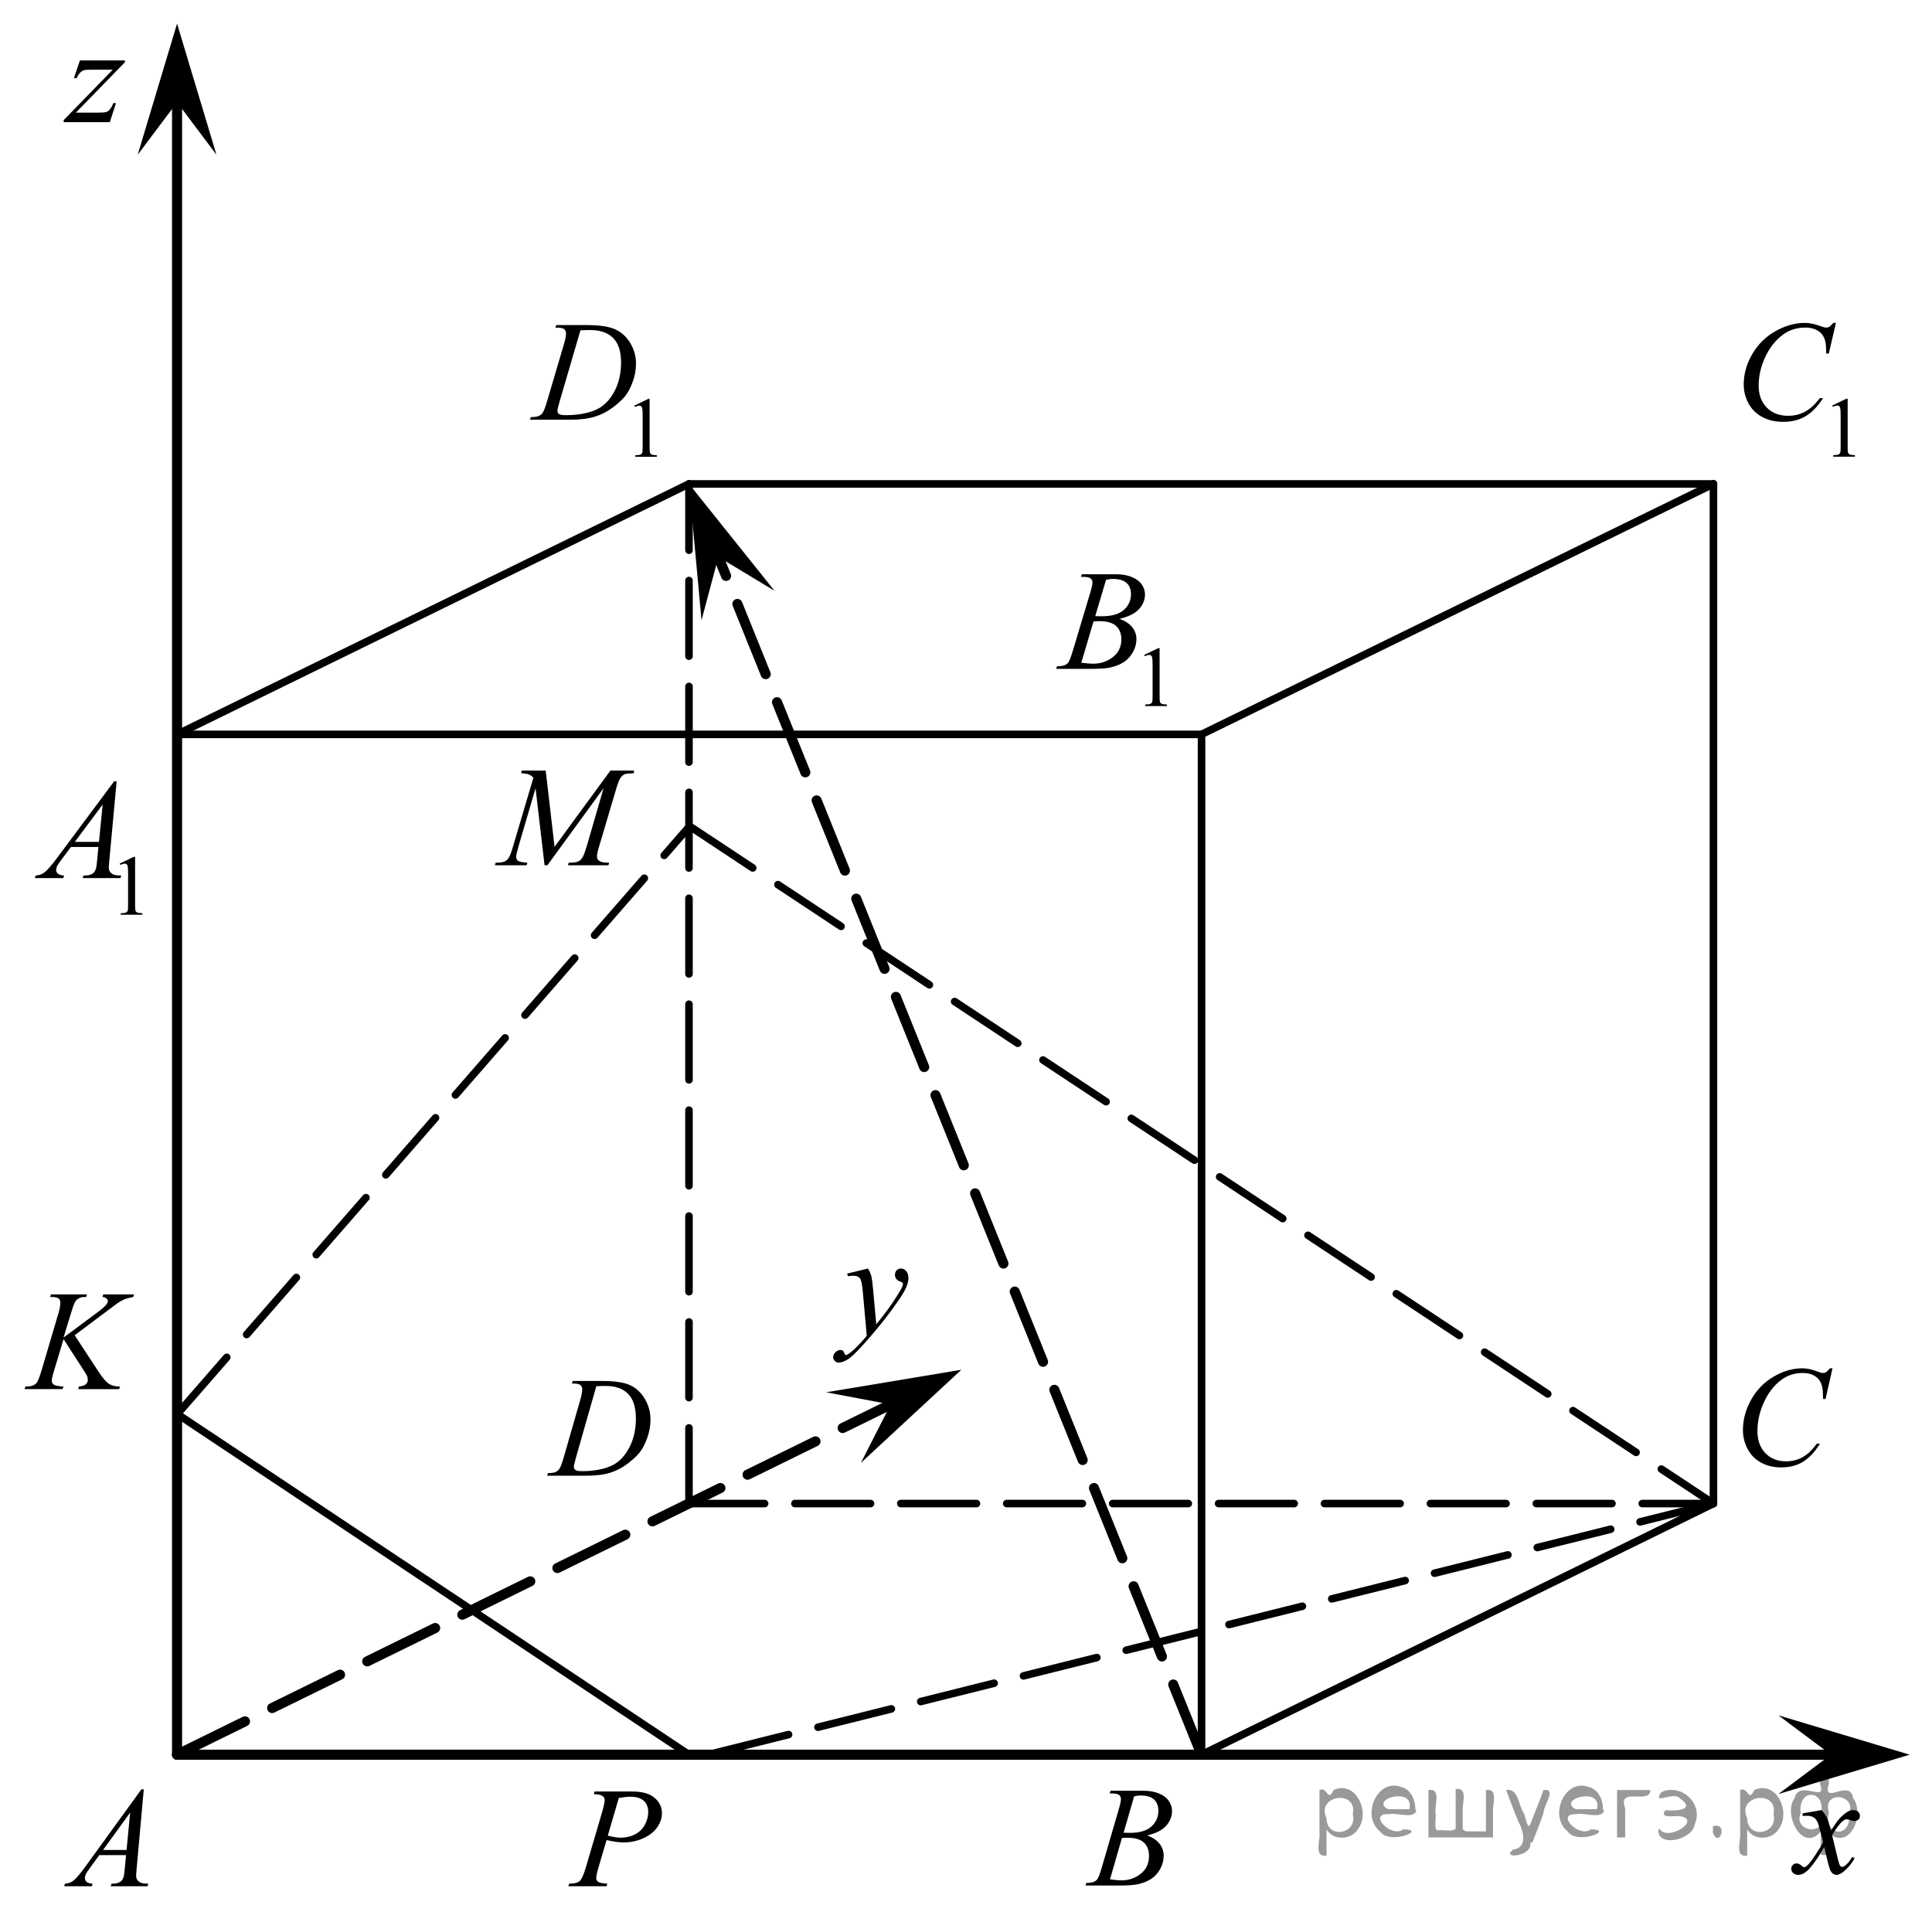 <?xml version="1.0" encoding="utf-8"?>
<!-- Generator: Adobe Illustrator 16.0.0, SVG Export Plug-In . SVG Version: 6.00 Build 0)  -->
<!DOCTYPE svg PUBLIC "-//W3C//DTD SVG 1.1//EN" "http://www.w3.org/Graphics/SVG/1.1/DTD/svg11.dtd">
<svg version="1.1" id="Слой_1" xmlns="http://www.w3.org/2000/svg" xmlns:xlink="http://www.w3.org/1999/xlink" x="0px" y="0px"
	 width="191.526px" height="189.553px" viewBox="0.394 -9.243 191.526 189.553"
	 enable-background="new 0.394 -9.243 191.526 189.553" xml:space="preserve">
<g>
	<g>
		<defs>
			<polygon id="SVGID_1_" points="1.044,84.24 18.025,84.24 18.025,63.635 1.044,63.635 1.044,84.24 			"/>
		</defs>
		<clipPath id="SVGID_2_">
			<use xlink:href="#SVGID_1_"  overflow="visible"/>
		</clipPath>
		<g clip-path="url(#SVGID_2_)">
			<path d="M12.26,76.365l1.388-0.668h0.139v4.748c0,0.314,0.013,0.511,0.04,0.588c0.027,0.078,0.082,0.138,0.167,0.179
				c0.084,0.041,0.255,0.065,0.513,0.07v0.153h-2.145v-0.153c0.269-0.005,0.443-0.028,0.521-0.068
				c0.078-0.04,0.133-0.094,0.164-0.161c0.031-0.068,0.046-0.271,0.046-0.607V77.41c0-0.409-0.014-0.672-0.042-0.788
				c-0.02-0.089-0.055-0.153-0.107-0.195c-0.052-0.041-0.114-0.062-0.188-0.062c-0.104,0-0.248,0.043-0.433,0.128L12.26,76.365z"/>
		</g>
		<g clip-path="url(#SVGID_2_)">
			<path d="M11.959,68.206l-0.723,7.803c-0.038,0.364-0.056,0.604-0.056,0.719c0,0.185,0.035,0.325,0.105,0.422
				c0.089,0.134,0.209,0.233,0.361,0.298s0.408,0.097,0.769,0.097L12.338,77.8H8.591l0.077-0.256H8.83
				c0.304,0,0.552-0.064,0.744-0.193c0.136-0.088,0.241-0.233,0.316-0.436c0.051-0.144,0.101-0.479,0.147-1.01l0.112-1.19H7.427
				l-0.968,1.294c-0.22,0.29-0.358,0.499-0.414,0.626S5.96,76.88,5.96,76.991c0,0.147,0.061,0.274,0.182,0.38
				c0.122,0.106,0.323,0.164,0.604,0.173L6.669,77.8H3.855l0.077-0.256c0.346-0.014,0.651-0.128,0.916-0.342
				c0.264-0.215,0.658-0.673,1.182-1.373l5.683-7.623H11.959z M10.57,70.51l-2.757,3.7h2.393L10.57,70.51z"/>
		</g>
	</g>
	<g>
		<defs>
			<polygon id="SVGID_3_" points="4.037,180.309 18.025,180.309 18.025,164.84 4.037,164.84 4.037,180.309 			"/>
		</defs>
		<clipPath id="SVGID_4_">
			<use xlink:href="#SVGID_3_"  overflow="visible"/>
		</clipPath>
		<g clip-path="url(#SVGID_4_)">
			<path d="M14.647,168.134l-0.703,7.811c-0.037,0.364-0.055,0.604-0.055,0.72c0,0.185,0.034,0.325,0.103,0.423
				c0.086,0.134,0.204,0.232,0.352,0.297c0.148,0.065,0.397,0.098,0.748,0.098l-0.075,0.256h-3.647l0.075-0.256h0.157
				c0.296,0,0.537-0.064,0.724-0.194c0.132-0.088,0.235-0.233,0.308-0.437c0.05-0.143,0.098-0.479,0.144-1.011l0.109-1.19h-2.65
				l-0.942,1.295c-0.214,0.29-0.349,0.499-0.403,0.626c-0.054,0.127-0.082,0.246-0.082,0.356c0,0.148,0.059,0.275,0.177,0.381
				c0.119,0.106,0.314,0.164,0.587,0.174l-0.075,0.256H6.759l0.075-0.256c0.337-0.015,0.634-0.129,0.892-0.343
				c0.257-0.215,0.641-0.673,1.15-1.375l5.533-7.63H14.647z M13.295,170.439l-2.685,3.704h2.329L13.295,170.439z"/>
		</g>
	</g>
	<g>
		<defs>
			<polygon id="SVGID_5_" points="52.312,139.62 67.537,139.62 67.537,124.149 52.312,124.149 52.312,139.62 			"/>
		</defs>
		<clipPath id="SVGID_6_">
			<use xlink:href="#SVGID_5_"  overflow="visible"/>
		</clipPath>
		<g clip-path="url(#SVGID_6_)">
			<path d="M57.089,127.908l0.082-0.257h2.951c1.249,0,2.175,0.146,2.777,0.437c0.602,0.291,1.082,0.749,1.441,1.375
				c0.359,0.625,0.539,1.296,0.539,2.011c0,0.614-0.104,1.211-0.31,1.79c-0.207,0.579-0.441,1.044-0.702,1.392
				c-0.261,0.349-0.662,0.733-1.203,1.153s-1.126,0.73-1.758,0.932c-0.632,0.2-1.42,0.301-2.365,0.301h-3.911l0.088-0.256
				c0.359-0.01,0.6-0.042,0.722-0.098c0.182-0.078,0.316-0.185,0.402-0.318c0.132-0.193,0.279-0.584,0.443-1.17l1.635-5.678
				c0.127-0.448,0.191-0.799,0.191-1.053c0-0.18-0.059-0.318-0.177-0.415c-0.118-0.098-0.35-0.146-0.695-0.146H57.089z
				 M59.508,128.171l-2.003,7.028c-0.15,0.526-0.225,0.852-0.225,0.977c0,0.073,0.024,0.146,0.072,0.215
				c0.048,0.068,0.112,0.115,0.194,0.138c0.118,0.042,0.309,0.063,0.572,0.063c0.713,0,1.375-0.075,1.986-0.225
				c0.611-0.15,1.112-0.373,1.502-0.669c0.554-0.429,0.997-1.02,1.329-1.772c0.332-0.752,0.498-1.608,0.498-2.568
				c0-1.085-0.254-1.892-0.763-2.42c-0.509-0.529-1.251-0.793-2.228-0.793C60.201,128.143,59.889,128.152,59.508,128.171z"/>
		</g>
	</g>
	<g>
		<defs>
			<polygon id="SVGID_7_" points="50.555,38.804 68.773,38.804 68.773,18.2 50.555,18.2 50.555,38.804 			"/>
		</defs>
		<clipPath id="SVGID_8_">
			<use xlink:href="#SVGID_7_"  overflow="visible"/>
		</clipPath>
		<g clip-path="url(#SVGID_8_)">
			<path d="M63.271,30.967l1.383-0.668h0.138v4.748c0,0.314,0.013,0.511,0.04,0.588c0.026,0.078,0.082,0.138,0.166,0.179
				s0.254,0.065,0.511,0.07v0.153h-2.137v-0.153c0.268-0.005,0.441-0.028,0.52-0.068s0.133-0.094,0.164-0.161
				c0.03-0.068,0.046-0.271,0.046-0.607v-3.035c0-0.409-0.014-0.672-0.042-0.788c-0.02-0.089-0.055-0.153-0.107-0.195
				c-0.052-0.041-0.114-0.062-0.186-0.062c-0.104,0-0.248,0.043-0.432,0.128L63.271,30.967z"/>
		</g>
		<g clip-path="url(#SVGID_8_)">
			<path d="M55.455,23.237l0.084-0.256h3.026c1.281,0,2.231,0.145,2.848,0.436c0.617,0.29,1.11,0.748,1.478,1.373
				c0.368,0.625,0.552,1.295,0.552,2.01c0,0.613-0.106,1.209-0.318,1.787c-0.212,0.579-0.452,1.043-0.72,1.391
				c-0.268,0.349-0.679,0.732-1.234,1.151c-0.554,0.42-1.155,0.73-1.803,0.931c-0.647,0.201-1.456,0.301-2.425,0.301h-4.012
				l0.091-0.256c0.368-0.009,0.615-0.041,0.741-0.097c0.187-0.078,0.324-0.185,0.413-0.318c0.135-0.193,0.287-0.583,0.454-1.169
				l1.677-5.672c0.13-0.447,0.196-0.798,0.196-1.051c0-0.181-0.061-0.318-0.182-0.415c-0.121-0.098-0.359-0.146-0.713-0.146H55.455z
				 M57.936,23.5l-2.055,7.021c-0.154,0.525-0.23,0.851-0.23,0.976c0,0.073,0.024,0.146,0.073,0.214
				c0.049,0.069,0.115,0.116,0.199,0.139c0.121,0.042,0.317,0.063,0.587,0.063c0.731,0,1.411-0.075,2.038-0.225
				c0.626-0.15,1.14-0.373,1.541-0.668c0.568-0.429,1.022-1.019,1.363-1.771c0.34-0.752,0.51-1.607,0.51-2.566
				c0-1.083-0.261-1.89-0.783-2.417c-0.522-0.528-1.284-0.792-2.286-0.792C58.646,23.472,58.327,23.481,57.936,23.5z"/>
		</g>
	</g>
	<g>
		<defs>
			<polygon id="SVGID_9_" points="170.333,38.804 187.312,38.804 187.312,18.2 170.333,18.2 170.333,38.804 			"/>
		</defs>
		<clipPath id="SVGID_10_">
			<use xlink:href="#SVGID_9_"  overflow="visible"/>
		</clipPath>
		<g clip-path="url(#SVGID_10_)">
			<path d="M182.032,30.957l1.388-0.668h0.139v4.748c0,0.314,0.013,0.511,0.04,0.588c0.026,0.078,0.082,0.138,0.166,0.179
				s0.255,0.065,0.513,0.07v0.153h-2.145v-0.153c0.27-0.005,0.442-0.028,0.521-0.068c0.078-0.04,0.133-0.094,0.164-0.161
				c0.03-0.068,0.046-0.271,0.046-0.607v-3.035c0-0.409-0.014-0.672-0.042-0.788c-0.02-0.089-0.056-0.153-0.107-0.195
				c-0.052-0.041-0.114-0.062-0.187-0.062c-0.104,0-0.248,0.043-0.434,0.128L182.032,30.957z"/>
		</g>
		<g clip-path="url(#SVGID_10_)">
			<path d="M182.397,22.766l-0.708,3.037h-0.253l-0.028-0.762c-0.023-0.276-0.077-0.522-0.161-0.739s-0.21-0.405-0.379-0.564
				c-0.168-0.159-0.381-0.283-0.638-0.373c-0.258-0.09-0.543-0.135-0.856-0.135c-0.837,0-1.569,0.226-2.196,0.678
				c-0.8,0.576-1.426,1.391-1.88,2.441c-0.374,0.867-0.562,1.745-0.562,2.636c0,0.908,0.27,1.634,0.807,2.175
				c0.538,0.542,1.237,0.813,2.099,0.813c0.649,0,1.229-0.144,1.736-0.43c0.507-0.285,0.979-0.726,1.413-1.32h0.33
				c-0.515,0.807-1.085,1.4-1.712,1.78c-0.627,0.381-1.378,0.571-2.252,0.571c-0.776,0-1.464-0.16-2.063-0.48
				c-0.599-0.321-1.055-0.771-1.368-1.353s-0.471-1.206-0.471-1.875c0-1.023,0.278-2.02,0.835-2.987
				c0.557-0.969,1.32-1.729,2.291-2.283s1.949-0.83,2.937-0.83c0.463,0,0.981,0.108,1.557,0.325
				c0.253,0.093,0.436,0.139,0.548,0.139s0.21-0.023,0.295-0.069c0.084-0.046,0.224-0.178,0.421-0.395H182.397z"/>
		</g>
	</g>
	<g>
		<defs>
			<polygon id="SVGID_11_" points="170.333,139.881 185.557,139.881 185.557,123.11 170.333,123.11 170.333,139.881 			"/>
		</defs>
		<clipPath id="SVGID_12_">
			<use xlink:href="#SVGID_11_"  overflow="visible"/>
		</clipPath>
		<g clip-path="url(#SVGID_12_)">
			<path d="M182.056,126.394l-0.688,3.042h-0.245l-0.027-0.763c-0.022-0.276-0.075-0.523-0.156-0.741
				c-0.082-0.217-0.205-0.405-0.368-0.564c-0.164-0.159-0.37-0.284-0.62-0.374s-0.527-0.135-0.831-0.135
				c-0.813,0-1.524,0.226-2.134,0.679c-0.776,0.577-1.385,1.393-1.826,2.445c-0.363,0.869-0.545,1.749-0.545,2.641
				c0,0.91,0.262,1.636,0.784,2.179s1.201,0.814,2.037,0.814c0.632,0,1.193-0.144,1.687-0.43s0.95-0.728,1.373-1.323h0.32
				c-0.5,0.808-1.054,1.402-1.663,1.784c-0.608,0.381-1.338,0.571-2.187,0.571c-0.755,0-1.423-0.16-2.004-0.481
				s-1.024-0.772-1.329-1.354c-0.304-0.582-0.456-1.208-0.456-1.878c0-1.025,0.271-2.023,0.811-2.993
				c0.541-0.97,1.282-1.732,2.226-2.286c0.942-0.555,1.893-0.832,2.852-0.832c0.449,0,0.954,0.108,1.513,0.326
				c0.245,0.092,0.422,0.139,0.531,0.139s0.204-0.023,0.286-0.069c0.082-0.047,0.218-0.178,0.409-0.396H182.056z"/>
		</g>
	</g>
	<g>
		<defs>
			<polygon id="SVGID_13_" points="102.604,63.505 119.585,63.505 119.585,42.899 102.604,42.899 102.604,63.505 			"/>
		</defs>
		<clipPath id="SVGID_14_">
			<use xlink:href="#SVGID_13_"  overflow="visible"/>
		</clipPath>
		<g clip-path="url(#SVGID_14_)">
			<path d="M113.823,55.677l1.388-0.668h0.139v4.748c0,0.314,0.013,0.511,0.04,0.588c0.026,0.078,0.082,0.138,0.166,0.179
				s0.255,0.065,0.513,0.07v0.153h-2.145v-0.153c0.27-0.005,0.442-0.028,0.521-0.068c0.078-0.04,0.133-0.094,0.164-0.161
				c0.03-0.068,0.046-0.271,0.046-0.607v-3.035c0-0.409-0.014-0.672-0.042-0.788c-0.02-0.089-0.056-0.153-0.107-0.195
				c-0.052-0.041-0.114-0.062-0.187-0.062c-0.104,0-0.248,0.043-0.434,0.128L113.823,55.677z"/>
		</g>
		<g clip-path="url(#SVGID_14_)">
			<path d="M107.545,47.937l0.098-0.256h3.396c0.57,0,1.079,0.088,1.525,0.263s0.781,0.42,1.003,0.733
				c0.223,0.313,0.334,0.646,0.334,0.996c0,0.539-0.198,1.026-0.593,1.463c-0.396,0.436-1.04,0.757-1.934,0.965
				c0.575,0.212,0.999,0.493,1.271,0.844c0.271,0.351,0.406,0.735,0.406,1.155c0,0.466-0.121,0.91-0.364,1.335
				c-0.243,0.424-0.556,0.754-0.937,0.989c-0.382,0.234-0.841,0.408-1.379,0.519c-0.384,0.078-0.982,0.117-1.796,0.117h-3.487
				l0.092-0.256c0.364-0.009,0.612-0.044,0.743-0.104c0.188-0.078,0.32-0.183,0.4-0.312c0.112-0.175,0.262-0.576,0.449-1.203
				l1.704-5.679c0.146-0.479,0.218-0.816,0.218-1.01c0-0.171-0.064-0.306-0.193-0.405c-0.128-0.099-0.373-0.148-0.732-0.148
				C107.69,47.944,107.616,47.942,107.545,47.937z M107.587,56.452c0.505,0.064,0.9,0.097,1.186,0.097
				c0.729,0,1.376-0.217,1.939-0.65c0.564-0.433,0.846-1.021,0.846-1.764c0-0.567-0.174-1.01-0.522-1.328s-0.911-0.477-1.688-0.477
				c-0.149,0-0.332,0.007-0.547,0.021L107.587,56.452z M108.969,51.832c0.304,0.009,0.524,0.014,0.66,0.014
				c0.973,0,1.696-0.209,2.171-0.626c0.475-0.418,0.712-0.939,0.712-1.567c0-0.475-0.145-0.845-0.435-1.109
				c-0.29-0.266-0.753-0.398-1.39-0.398c-0.168,0-0.383,0.028-0.646,0.083L108.969,51.832z"/>
		</g>
	</g>
	<g>
		<defs>
			<polygon id="SVGID_15_" points="105.597,180.245 119.585,180.245 119.585,164.774 105.597,164.774 105.597,180.245 			"/>
		</defs>
		<clipPath id="SVGID_16_">
			<use xlink:href="#SVGID_15_"  overflow="visible"/>
		</clipPath>
		<g clip-path="url(#SVGID_16_)">
			<path d="M110.393,168.533l0.096-0.257h3.306c0.556,0,1.051,0.088,1.485,0.264c0.436,0.176,0.761,0.42,0.978,0.733
				c0.216,0.314,0.324,0.646,0.324,0.997c0,0.54-0.192,1.028-0.577,1.465s-1.013,0.758-1.882,0.966
				c0.56,0.213,0.972,0.494,1.236,0.845c0.264,0.351,0.396,0.736,0.396,1.156c0,0.467-0.118,0.912-0.354,1.337
				c-0.237,0.425-0.541,0.755-0.912,0.99s-0.818,0.408-1.342,0.519c-0.374,0.079-0.956,0.118-1.749,0.118h-3.395l0.089-0.256
				c0.355-0.01,0.597-0.044,0.725-0.104c0.182-0.078,0.312-0.182,0.389-0.312c0.109-0.175,0.255-0.577,0.438-1.205l1.659-5.685
				c0.142-0.479,0.212-0.816,0.212-1.011c0-0.171-0.063-0.306-0.188-0.405c-0.125-0.099-0.363-0.148-0.714-0.148
				C110.535,168.54,110.461,168.538,110.393,168.533z M110.434,177.056c0.492,0.064,0.877,0.097,1.154,0.097
				c0.711,0,1.34-0.217,1.889-0.65s0.823-1.022,0.823-1.766c0-0.568-0.17-1.011-0.509-1.33c-0.34-0.318-0.887-0.478-1.643-0.478
				c-0.146,0-0.323,0.007-0.533,0.021L110.434,177.056z M111.78,172.431c0.296,0.009,0.51,0.014,0.642,0.014
				c0.947,0,1.652-0.209,2.114-0.627s0.693-0.94,0.693-1.568c0-0.476-0.142-0.846-0.424-1.111s-0.732-0.398-1.352-0.398
				c-0.164,0-0.374,0.028-0.629,0.084L111.78,172.431z"/>
		</g>
	</g>
	<g>
		<defs>
			<polygon id="SVGID_17_" points="0.394,131.039 17.375,131.039 17.375,115.57 0.394,115.57 0.394,131.039 			"/>
		</defs>
		<clipPath id="SVGID_18_">
			<use xlink:href="#SVGID_17_"  overflow="visible"/>
		</clipPath>
		<g clip-path="url(#SVGID_18_)">
			<path d="M7.795,123.12l2.357,3.594c0.421,0.638,0.769,1.045,1.045,1.223c0.276,0.178,0.638,0.267,1.087,0.267l-0.077,0.256H8.153
				l0.063-0.256c0.323-0.032,0.551-0.108,0.684-0.229s0.2-0.257,0.2-0.409c0-0.138-0.023-0.272-0.07-0.401
				c-0.038-0.092-0.173-0.318-0.407-0.679l-1.929-2.984L5.76,126.61c-0.154,0.498-0.231,0.833-0.231,1.004
				c0,0.176,0.065,0.31,0.196,0.401c0.131,0.093,0.454,0.155,0.968,0.188l-0.112,0.256h-3.76l0.091-0.256
				c0.365-0.01,0.61-0.042,0.736-0.098c0.187-0.083,0.325-0.188,0.414-0.318c0.122-0.189,0.271-0.581,0.449-1.177l1.677-5.671
				c0.126-0.434,0.189-0.782,0.189-1.046c0-0.185-0.06-0.325-0.179-0.422c-0.119-0.098-0.352-0.146-0.698-0.146H5.36l0.084-0.257
				h3.571l-0.07,0.257c-0.294-0.005-0.514,0.027-0.659,0.097c-0.201,0.097-0.349,0.222-0.442,0.374
				c-0.094,0.152-0.232,0.533-0.414,1.143l-0.737,2.409l3.382-2.514c0.449-0.332,0.744-0.595,0.884-0.789
				c0.084-0.12,0.126-0.229,0.126-0.325c0-0.083-0.043-0.164-0.13-0.242c-0.086-0.079-0.219-0.13-0.396-0.152l0.07-0.257h3.045
				l-0.063,0.257c-0.332,0.055-0.611,0.128-0.838,0.218c-0.227,0.09-0.459,0.214-0.698,0.37c-0.07,0.047-0.526,0.389-1.368,1.025
				L7.795,123.12z"/>
		</g>
	</g>
	<g>
		<defs>
			<polygon id="SVGID_19_" points="54.264,180.309 68.643,180.309 68.643,164.84 54.264,164.84 54.264,180.309 			"/>
		</defs>
		<clipPath id="SVGID_20_">
			<use xlink:href="#SVGID_19_"  overflow="visible"/>
		</clipPath>
		<g clip-path="url(#SVGID_20_)">
			<path d="M59.332,168.347h3.749c0.983,0,1.718,0.209,2.205,0.627s0.73,0.927,0.73,1.527c0,0.475-0.154,0.937-0.463,1.385
				c-0.309,0.447-0.768,0.811-1.376,1.09s-1.266,0.419-1.973,0.419c-0.44,0-1-0.078-1.678-0.235l-0.758,2.563
				c-0.178,0.609-0.267,1.011-0.267,1.204c0,0.148,0.063,0.271,0.189,0.367c0.126,0.097,0.428,0.159,0.906,0.188l-0.07,0.256h-3.784
				l0.078-0.256c0.496,0,0.841-0.085,1.035-0.253c0.194-0.169,0.404-0.634,0.628-1.396l1.573-5.346
				c0.187-0.642,0.281-1.07,0.281-1.287c0-0.162-0.066-0.296-0.2-0.402c-0.133-0.105-0.427-0.171-0.881-0.193L59.332,168.347z
				 M60.645,172.724c0.529,0.134,0.955,0.2,1.278,0.2c0.51,0,0.975-0.104,1.394-0.312s0.747-0.52,0.983-0.935
				c0.236-0.416,0.354-0.847,0.354-1.295c0-0.466-0.145-0.836-0.436-1.107c-0.29-0.272-0.73-0.409-1.32-0.409
				c-0.318,0-0.704,0.039-1.158,0.118L60.645,172.724z"/>
		</g>
	</g>
	<g>
		<defs>
			<polygon id="SVGID_21_" points="47.302,79.104 66.951,79.104 66.951,63.635 47.302,63.635 47.302,79.104 			"/>
		</defs>
		<clipPath id="SVGID_22_">
			<use xlink:href="#SVGID_21_"  overflow="visible"/>
		</clipPath>
		<g clip-path="url(#SVGID_22_)">
			<path d="M54.491,67.141l0.879,7.561l5.537-7.561h2.329v0.256c-0.506,0.032-0.804,0.064-0.894,0.097
				c-0.155,0.061-0.296,0.181-0.425,0.36c-0.129,0.18-0.269,0.526-0.419,1.039l-1.766,5.954c-0.104,0.347-0.155,0.619-0.155,0.817
				c0,0.18,0.063,0.316,0.19,0.408c0.178,0.134,0.459,0.201,0.844,0.201h0.169l-0.063,0.256h-4.017l0.07-0.256h0.19
				c0.356,0,0.628-0.051,0.816-0.152c0.146-0.074,0.275-0.214,0.391-0.419c0.115-0.205,0.275-0.661,0.482-1.367l1.576-5.442
				L54.66,76.53h-0.281l-0.894-7.637l-1.703,5.809c-0.146,0.494-0.218,0.827-0.218,0.997c0,0.171,0.063,0.302,0.19,0.392
				c0.127,0.09,0.434,0.151,0.922,0.184l-0.078,0.256h-3.145l0.077-0.256h0.19c0.464,0,0.8-0.115,1.006-0.347
				c0.15-0.166,0.307-0.525,0.471-1.08l2.076-7c-0.155-0.157-0.303-0.264-0.443-0.318c-0.141-0.056-0.401-0.1-0.781-0.132
				l0.071-0.256H54.491z"/>
		</g>
	</g>
	<g>
		<defs>
			<polygon id="SVGID_23_" points="4.037,5.46 15.813,5.46 15.813,-6.175 4.037,-6.175 4.037,5.46 			"/>
		</defs>
		<clipPath id="SVGID_24_">
			<use xlink:href="#SVGID_23_"  overflow="visible"/>
		</clipPath>
		<g clip-path="url(#SVGID_24_)">
			<path d="M8.316-3.25h4.462v0.174L7.915,1.923h2.059c0.487,0,0.796-0.019,0.928-0.056s0.252-0.115,0.362-0.235
				c0.11-0.121,0.233-0.338,0.369-0.653h0.26l-0.612,1.889H6.707V2.666l4.863-4.999H9.545c-0.426,0-0.684,0.012-0.773,0.034
				C8.641-2.271,8.511-2.198,8.382-2.08S8.121-1.767,7.985-1.493H7.718L8.316-3.25z"/>
		</g>
	</g>
	<g>
		<defs>
			<polygon id="SVGID_25_" points="175.407,180.309 187.182,180.309 187.182,167.439 175.407,167.439 175.407,180.309 			"/>
		</defs>
		<clipPath id="SVGID_26_">
			<use xlink:href="#SVGID_25_"  overflow="visible"/>
		</clipPath>
		<g clip-path="url(#SVGID_26_)">
			<path d="M180.968,170.191c0.229,0.239,0.402,0.479,0.52,0.719c0.085,0.166,0.223,0.602,0.415,1.307l0.618-0.912
				c0.164-0.222,0.363-0.433,0.598-0.633s0.44-0.338,0.618-0.411c0.112-0.046,0.236-0.069,0.373-0.069
				c0.201,0,0.361,0.053,0.48,0.159c0.12,0.105,0.18,0.234,0.18,0.387c0,0.176-0.035,0.295-0.105,0.359
				c-0.131,0.115-0.281,0.173-0.45,0.173c-0.098,0-0.203-0.021-0.315-0.062c-0.221-0.074-0.368-0.111-0.443-0.111
				c-0.112,0-0.246,0.064-0.4,0.193c-0.29,0.24-0.637,0.703-1.04,1.39l0.576,2.378c0.089,0.364,0.164,0.582,0.225,0.653
				c0.062,0.071,0.122,0.107,0.184,0.107c0.098,0,0.213-0.053,0.344-0.159c0.258-0.212,0.478-0.488,0.661-0.829l0.245,0.124
				c-0.295,0.544-0.67,0.995-1.124,1.354c-0.258,0.203-0.476,0.305-0.653,0.305c-0.263,0-0.471-0.146-0.626-0.436
				c-0.098-0.18-0.302-0.954-0.611-2.322c-0.73,1.248-1.316,2.053-1.757,2.412c-0.286,0.23-0.563,0.346-0.829,0.346
				c-0.188,0-0.358-0.067-0.513-0.2c-0.113-0.102-0.169-0.237-0.169-0.408c0-0.152,0.052-0.278,0.154-0.38
				c0.104-0.102,0.229-0.152,0.38-0.152c0.149,0,0.309,0.073,0.478,0.221c0.122,0.106,0.216,0.159,0.281,0.159
				c0.057,0,0.129-0.036,0.218-0.11c0.221-0.175,0.521-0.553,0.899-1.134c0.38-0.58,0.628-1,0.745-1.258
				c-0.29-1.12-0.447-1.712-0.471-1.776c-0.108-0.3-0.248-0.512-0.422-0.637c-0.173-0.124-0.429-0.187-0.766-0.187
				c-0.108,0-0.232,0.005-0.373,0.014v-0.248L180.968,170.191z"/>
		</g>
	</g>
	<g>
		<defs>
			<polygon id="SVGID_27_" points="80.418,129.219 93.496,129.219 93.496,113.75 80.418,113.75 80.418,129.219 			"/>
		</defs>
		<clipPath id="SVGID_28_">
			<use xlink:href="#SVGID_27_"  overflow="visible"/>
		</clipPath>
		<g clip-path="url(#SVGID_28_)">
			<path d="M86.439,116.505c0.159,0.268,0.269,0.519,0.33,0.751c0.061,0.233,0.122,0.691,0.183,1.375l0.309,3.406
				c0.281-0.332,0.688-0.858,1.222-1.578c0.257-0.351,0.576-0.829,0.955-1.434c0.229-0.369,0.37-0.628,0.421-0.775
				c0.028-0.074,0.042-0.15,0.042-0.229c0-0.051-0.017-0.093-0.049-0.125s-0.118-0.07-0.256-0.114s-0.253-0.124-0.344-0.242
				c-0.091-0.117-0.137-0.253-0.137-0.405c0-0.188,0.056-0.341,0.168-0.457c0.112-0.115,0.253-0.173,0.421-0.173
				c0.206,0,0.381,0.084,0.527,0.253c0.145,0.169,0.218,0.4,0.218,0.696c0,0.364-0.126,0.781-0.379,1.249
				c-0.253,0.469-0.74,1.188-1.461,2.157s-1.595,2.026-2.62,3.171c-0.707,0.79-1.231,1.287-1.573,1.492
				c-0.342,0.206-0.634,0.309-0.878,0.309c-0.145,0-0.273-0.055-0.383-0.163s-0.165-0.234-0.165-0.377
				c0-0.18,0.076-0.344,0.228-0.492c0.152-0.147,0.317-0.221,0.496-0.221c0.093,0,0.171,0.021,0.231,0.062
				c0.038,0.023,0.079,0.089,0.123,0.197s0.085,0.182,0.123,0.219c0.023,0.022,0.051,0.034,0.084,0.034
				c0.028,0,0.078-0.022,0.147-0.069c0.258-0.156,0.558-0.406,0.899-0.747c0.449-0.453,0.782-0.822,0.997-1.108l-0.393-4.39
				c-0.066-0.725-0.164-1.166-0.295-1.322c-0.131-0.157-0.352-0.236-0.661-0.236c-0.098,0-0.274,0.015-0.526,0.042l-0.063-0.256
				L86.439,116.505z"/>
		</g>
	</g>
	<g>
		<defs>
			<rect id="SVGID_29_" x="0.641" y="-9.243" width="191.279" height="189.229"/>
		</defs>
		<clipPath id="SVGID_30_">
			<use xlink:href="#SVGID_29_"  overflow="visible"/>
		</clipPath>
		<g clip-path="url(#SVGID_30_)">
		</g>
	</g>
	
		<line fill="none" stroke="#000000" stroke-linecap="round" stroke-linejoin="round" stroke-miterlimit="8" stroke-dasharray="7.5,3" x1="17.947" y1="164.697" x2="88.687" y2="129.98"/>
	<polygon fill-rule="evenodd" clip-rule="evenodd" points="88.687,129.98 82.294,128.772 95.695,126.541 85.736,135.773 
		88.687,129.98 	"/>
	
		<line fill="none" stroke="#000000" stroke-linecap="round" stroke-linejoin="round" stroke-miterlimit="8" x1="17.947" y1="164.697" x2="181.901" y2="164.697"/>
	<polygon fill-rule="evenodd" clip-rule="evenodd" points="181.901,164.696 176.696,160.796 189.707,164.697 176.696,168.595 
		181.901,164.696 	"/>
	
		<line fill="none" stroke="#000000" stroke-width="0.75" stroke-linecap="round" stroke-linejoin="round" stroke-miterlimit="8" x1="119.506" y1="164.697" x2="170.254" y2="139.802"/>
	
		<line fill="none" stroke="#000000" stroke-width="0.75" stroke-linecap="round" stroke-linejoin="round" stroke-miterlimit="8" stroke-dasharray="7.5,3" x1="68.695" y1="139.802" x2="170.254" y2="139.802"/>
	
		<line fill="none" stroke="#000000" stroke-width="0.75" stroke-linecap="round" stroke-linejoin="round" stroke-miterlimit="8" x1="17.947" y1="63.556" x2="68.695" y2="38.726"/>
	
		<line fill="none" stroke="#000000" stroke-width="0.75" stroke-linecap="round" stroke-linejoin="round" stroke-miterlimit="8" x1="17.947" y1="63.556" x2="119.506" y2="63.556"/>
	
		<line fill="none" stroke="#000000" stroke-width="0.75" stroke-linecap="round" stroke-linejoin="round" stroke-miterlimit="8" x1="119.506" y1="63.556" x2="170.254" y2="38.726"/>
	
		<line fill="none" stroke="#000000" stroke-width="0.75" stroke-linecap="round" stroke-linejoin="round" stroke-miterlimit="8" x1="68.695" y1="38.726" x2="170.254" y2="38.726"/>
	
		<line fill="none" stroke="#000000" stroke-width="0.75" stroke-linecap="round" stroke-linejoin="round" stroke-miterlimit="8" stroke-dasharray="7.5,3" x1="68.695" y1="139.802" x2="68.695" y2="38.726"/>
	
		<line fill="none" stroke="#000000" stroke-width="0.75" stroke-linecap="round" stroke-linejoin="round" stroke-miterlimit="8" x1="119.506" y1="164.697" x2="119.506" y2="63.556"/>
	
		<line fill="none" stroke="#000000" stroke-width="0.75" stroke-linecap="round" stroke-linejoin="round" stroke-miterlimit="8" x1="170.254" y1="139.802" x2="170.254" y2="38.726"/>
	
		<line fill="none" stroke="#000000" stroke-linecap="round" stroke-linejoin="round" stroke-miterlimit="8" x1="17.947" y1="164.697" x2="17.947" y2="0.897"/>
	<polygon fill-rule="evenodd" clip-rule="evenodd" points="17.948,0.897 14.044,6.097 17.947,-6.903 21.852,6.096 17.948,0.897 	"/>
	
		<line fill="none" stroke="#000000" stroke-width="0.75" stroke-linecap="round" stroke-linejoin="round" stroke-miterlimit="8" stroke-dasharray="7.5,3" x1="170.254" y1="139.802" x2="70.321" y2="164.761"/>
	
		<line fill="none" stroke="#000000" stroke-width="0.75" stroke-linecap="round" stroke-linejoin="round" stroke-miterlimit="8" x1="68.695" y1="164.697" x2="18.012" y2="130.962"/>
	
		<line fill="none" stroke="#000000" stroke-width="0.75" stroke-linecap="round" stroke-linejoin="round" stroke-miterlimit="8" stroke-dasharray="7.5,3" x1="17.947" y1="130.962" x2="68.759" y2="72.657"/>
	
		<line fill="none" stroke="#000000" stroke-width="0.75" stroke-linecap="round" stroke-linejoin="round" stroke-miterlimit="8" stroke-dasharray="7.5,3" x1="68.759" y1="72.657" x2="170.254" y2="139.802"/>
	
		<line fill="none" stroke="#000000" stroke-linecap="round" stroke-linejoin="round" stroke-miterlimit="8" stroke-dasharray="7.5,3" x1="119.506" y1="164.697" x2="71.613" y2="45.962"/>
	<polygon fill-rule="evenodd" clip-rule="evenodd" points="71.613,45.961 69.938,52.242 68.695,38.726 77.179,49.326 71.613,45.961 
			"/>
</g>
<g style="stroke:none;fill:#000;fill-opacity:0.4" > <path d="m 131.9,172.2 c 0,0.8 0,1.6 0,2.5 -1.3,0.2 -0.6,-1.5 -0.7,-2.3 0,-1.4 0,-2.8 0,-4.2 0.8,-0.4 0.8,1.3 1.4,0.0 2.2,-1.0 3.7,2.2 2.4,3.9 -0.6,1.0 -2.4,1.2 -3.1,0.0 z m 2.6,-1.6 c 0.5,-2.5 -3.7,-1.9 -2.6,0.4 0.0,2.1 3.1,1.6 2.6,-0.4 z" /> <path d="m 140.8,170.3 c -0.4,0.8 -1.9,0.1 -2.8,0.3 -2.0,-0.1 0.3,2.4 1.5,1.5 2.5,0.0 -1.4,1.6 -2.3,0.2 -1.9,-1.5 -0.3,-5.3 2.1,-4.4 0.9,0.2 1.4,1.2 1.4,2.2 z m -0.7,-0.2 c 0.6,-2.3 -4.0,-1.0 -2.1,0.0 0.7,0 1.4,-0.0 2.1,-0.0 z" /> <path d="m 145.7,172.3 c 0.6,0 1.3,0 2.0,0 0,-1.3 0,-2.7 0,-4.1 1.3,-0.2 0.6,1.5 0.7,2.3 0,0.8 0,1.6 0,2.4 -2.1,0 -4.2,0 -6.4,0 0,-1.5 0,-3.1 0,-4.7 1.3,-0.2 0.6,1.5 0.7,2.3 0.1,0.5 -0.2,1.6 0.2,1.7 0.5,-0.1 1.6,0.2 1.8,-0.2 0,-1.3 0,-2.6 0,-3.9 1.3,-0.2 0.6,1.5 0.7,2.3 0,0.5 0,1.1 0,1.7 z" /> <path d="m 152.1,173.4 c 0.3,1.4 -3.0,1.7 -1.7,0.7 1.5,-0.2 1.0,-1.9 0.5,-2.8 -0.4,-1.0 -0.8,-2.0 -1.2,-3.1 1.2,-0.2 1.2,1.4 1.7,2.2 0.2,0.2 0.4,1.9 0.7,1.2 0.4,-1.1 0.9,-2.2 1.3,-3.4 1.4,-0.2 0.0,1.5 -0.0,2.3 -0.3,0.9 -0.7,1.9 -1.1,2.9 z" /> <path d="m 159.4,170.3 c -0.4,0.8 -1.9,0.1 -2.8,0.3 -2.0,-0.1 0.3,2.4 1.5,1.5 2.5,0.0 -1.4,1.6 -2.3,0.2 -1.9,-1.5 -0.3,-5.3 2.1,-4.4 0.9,0.2 1.4,1.2 1.4,2.2 z m -0.7,-0.2 c 0.6,-2.3 -4.0,-1.0 -2.1,0.0 0.7,0 1.4,-0.0 2.1,-0.0 z" /> <path d="m 160.7,172.9 c 0,-1.5 0,-3.1 0,-4.7 1.1,0 2.2,0 3.3,0 0.0,1.5 -3.3,-0.4 -2.5,1.8 0,0.9 0,1.9 0,2.9 -0.2,0 -0.5,0 -0.7,0 z" /> <path d="m 164.9,172.0 c 0.7,1.4 4.2,-0.8 2.1,-1.2 -0.5,-0.1 -2.2,0.3 -1.5,-0.6 1.0,0.1 3.1,0.0 1.4,-1.2 -0.6,-0.7 -2.8,0.8 -1.8,-0.6 2.0,-0.9 4.2,1.2 3.3,3.2 -0.2,1.5 -3.5,2.3 -3.6,0.7 l 0,-0.1 0,-0.0 0,0 z" /> <path d="m 170.2,171.8 c 1.6,-0.5 0.6,2.3 -0.0,0.6 -0.0,-0.2 0.0,-0.4 0.0,-0.6 z" /> <path d="m 173.6,172.2 c 0,0.8 0,1.6 0,2.5 -1.3,0.2 -0.6,-1.5 -0.7,-2.3 0,-1.4 0,-2.8 0,-4.2 0.8,-0.4 0.8,1.3 1.4,0.0 2.2,-1.0 3.7,2.2 2.4,3.9 -0.6,1.0 -2.4,1.2 -3.1,0.0 z m 2.6,-1.6 c 0.5,-2.5 -3.7,-1.9 -2.6,0.4 0.0,2.1 3.1,1.6 2.6,-0.4 z" /> <path d="m 178.9,170.5 c -0.8,1.9 2.7,2.3 2.0,0.1 0.6,-2.4 -2.3,-2.7 -2.0,-0.1 z m 2.0,4.2 c 0,-0.8 0,-1.6 0,-2.4 -1.8,2.2 -3.8,-1.7 -2.6,-3.3 0.4,-1.8 3.0,0.3 2.6,-1.1 -0.4,-1.1 0.9,-1.8 0.8,-0.3 -0.7,2.2 2.1,-0.6 2.4,1.4 1.2,1.6 -0.3,5.2 -2.4,3.5 -0.4,0.6 0.6,2.5 -0.8,2.1 z m 2.8,-4.2 c 0.8,-1.9 -2.7,-2.3 -2.0,-0.1 -0.6,2.4 2.3,2.7 2.0,0.1 z" /> </g></svg>

<!--File created and owned by https://sdamgia.ru. Copying is prohibited. All rights reserved.-->
